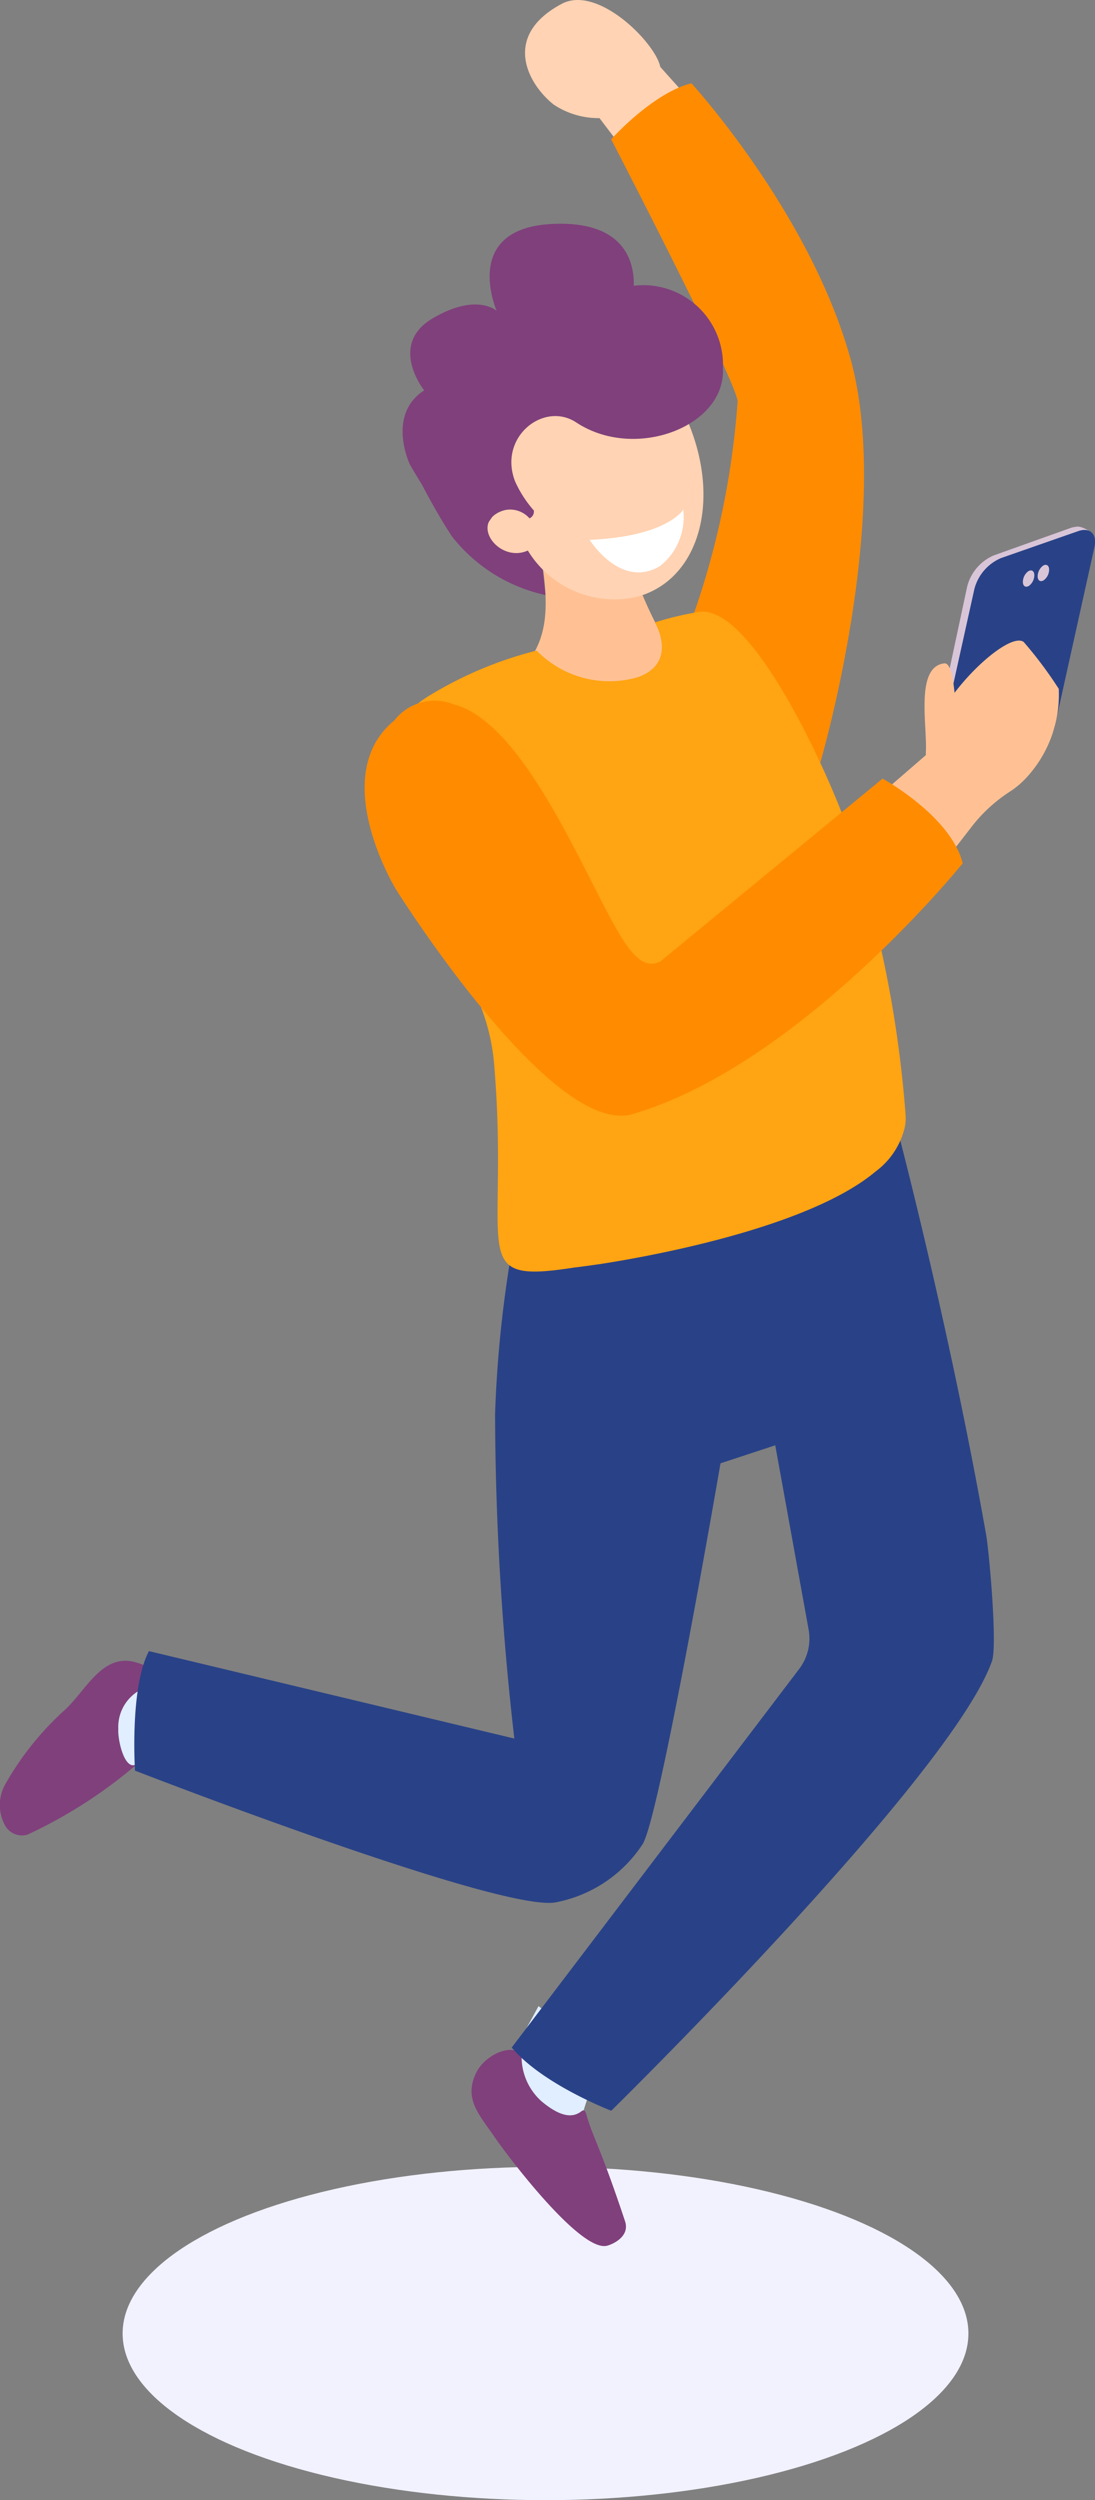 <svg xmlns="http://www.w3.org/2000/svg" xmlns:xlink="http://www.w3.org/1999/xlink" width="52.145" height="118.982" viewBox="0 0 52.145 118.982"><rect x="0" y="0" width="52.145" height="118.982" fill="#808080" stroke="none"/><defs><style>.a{fill:url(#a);}.b{fill:#ffd3b3;}.c{fill:#ff8c00;}.d{fill:#ffc194;}.e{fill:#80407c;}.f{fill:#fff;}.g{fill:#e0eeff;}.h{fill:#294287;}.i{fill:#ffa412;}.j{fill:#d9c5d8;}</style><linearGradient id="a" x1="-44.099" y1="250.092" x2="-43.099" y2="250.092" gradientUnits="objectBoundingBox"><stop offset="0" stop-color="#f2f2ff"/><stop offset="1" stop-color="#f2f2ff"/></linearGradient></defs><g transform="translate(-30.864 -390)"><ellipse class="a" cx="20.139" cy="7.932" rx="20.139" ry="7.932" transform="translate(36.703 493.118)"/><path class="b" d="M61.167,397.929l-1.755-2.308a3.838,3.838,0,0,1-2.189-.65c-1.261-1.007-2.449-3.28.393-4.789,1.722-.915,4.465,1.865,4.691,3,0,0,.958,1.084,1.765,1.945Z"/><path class="c" d="M63.79,393.964s5.629,6.139,7.567,13.082c2.063,7.386-1.432,19.252-1.432,19.252s-7.79-2.035-6.243-6.467a39.146,39.146,0,0,0,2.307-10.707c.06-.768-6.02-12.493-6.02-12.493S61.934,394.429,63.79,393.964Z"/><path class="d" d="M60.939,416.92a19.66,19.66,0,0,0,1.745,3.829c.454.806,1.579,1,.886,1.374-.051.028-2.738,2.062-4.194,2.152a5.816,5.816,0,0,1-4.495-1.717l.66-.528c1.565-1.538,1.483-3.326,1-6.118A25.6,25.6,0,0,0,60.939,416.92Z"/><path class="e" d="M56.708,417.089l.134,1.229a7.74,7.74,0,0,1-4.455-2.79c-.774-1.172-1.447-2.5-1.447-2.5s2.378,1.316,3.054.989c.143-.069.355.194.564.435A20.338,20.338,0,0,1,56.708,417.089Z"/><path class="b" d="M58.289,406.8a4.72,4.72,0,0,1,5.107,2.77c1.959,4.048.822,8.131-2.331,8.864A4.837,4.837,0,0,1,56,416.2c-1.379.623-2.84-1.343-1.178-1.9.8-.268.738.15.738.15-.7-.542-1.861-.856-2.241-1.64-.481-.995-.353-3.6,3.29-5.367A10.521,10.521,0,0,1,58.289,406.8Z"/><path class="f" d="M63.4,414.253s-.731,1.275-4.457,1.439c0,0,1.488,2.369,3.35,1.247A2.958,2.958,0,0,0,63.4,414.253Z"/><path class="e" d="M51.063,408.578s-1.72-2.158.383-3.413,3.07-.373,3.07-.373-1.727-3.933,2.665-4.135c3.539-.163,3.892,1.945,3.864,2.942a3.794,3.794,0,0,1,4.246,3.939c.127,2.762-4.187,4.412-6.984,2.567-1.555-1.027-3.735.708-2.911,2.811a5.437,5.437,0,0,0,.89,1.377.356.356,0,0,1-.206.376,1.233,1.233,0,0,0-1.7-.146c-.293.171-1.019,2.823-4.009-2.441C50.376,412.082,49.265,409.741,51.063,408.578Z"/><path class="g" d="M59.761,488.013a8.909,8.909,0,0,0-1.234,2.949s-4.468-.659-3.171-3.445c-.122.309,1.153-2.046,1.153-2.046Z"/><path class="e" d="M58.525,490.494c.1-.072.138-.076.164-.052a.261.261,0,0,1,.077.118c.36,1.257.64,1.475,1.863,5.146.247.741-.609,1.107-.862,1.169-1.284.31-4.771-4.328-5.324-5.136-.775-1.129-1.5-1.849-.906-3.091.389-.808,1.587-1.407,2.169-.919a2.85,2.85,0,0,0,.96,2.284C57.541,490.737,58.111,490.8,58.525,490.494Z"/><path class="g" d="M38.329,473.983a5.172,5.172,0,0,0-1.05.016c-.7.064-1.751,1.191-1.751,1.191s-.945-5.213,2.188-5.847a3.642,3.642,0,0,0,1.962,1.34C41.134,471.17,38.329,473.983,38.329,473.983Z"/><path class="e" d="M37.481,473.877a22.76,22.76,0,0,1-5.3,3.429.92.92,0,0,1-1.1-.478,2.021,2.021,0,0,1,.042-1.93A14.132,14.132,0,0,1,34,471.33c.968-.92,1.744-2.616,3.251-2.241.682.17,1.308.547,1.384,1.1a2,2,0,0,0-2.137,2.094C36.459,472.819,36.834,474.49,37.481,473.877Z"/><path class="h" d="M73.59,443.71s2.464,9.315,4.238,19.347c.135.763.541,5.238.276,5.992-1.94,5.51-18.131,21.4-18.131,21.4s-3.271-1.25-4.741-3.008l13.69-18.016a2.39,2.39,0,0,0,.449-1.874l-1.589-8.77-2.607.858s-2.924,17.031-3.722,18.145a6.373,6.373,0,0,1-4.041,2.731c-2.363.647-20.119-6.251-20.119-6.251s-.259-3.947.664-5.688l17.4,4.161a137.85,137.85,0,0,1-.917-15.452,57.349,57.349,0,0,1,1.213-9.948Z"/><path class="i" d="M52.926,436.027c.166.376.357.774.544,1.2a9.959,9.959,0,0,1,.918,3.328c.767,9.014-1.385,10.567,3.747,9.778.171-.026.577-.069,1.166-.158.03,0,.061-.009.092-.011,2.979-.458,10.1-1.841,13.161-4.408a3.657,3.657,0,0,0,1.4-2.127,2.237,2.237,0,0,0,.037-.539,55.526,55.526,0,0,0-2.751-13.608c-.71-2.153-4.462-10.7-7.064-10.366a14.892,14.892,0,0,0-2.125.505s1.151,1.928-.836,2.613a4.837,4.837,0,0,1-4.794-1.274,18.453,18.453,0,0,0-5.021,2.09,5.29,5.29,0,0,0-.676.463,6.1,6.1,0,0,0-.469.423c-.006,0-.006,0,0,.006a5.236,5.236,0,0,0-1.107,1.7C47.473,429.667,52.058,434.055,52.926,436.027Z"/><path class="j" d="M75.087,426.495l1.836-8.586a2.21,2.21,0,0,1,1.255-1.474l3.668-1.309a.912.912,0,0,1,.245-.052l.018-.006c.264-.058.72.26.72.26l-.231.024a.86.86,0,0,1,.028.521l-1.835,8.586a2.2,2.2,0,0,1-1.256,1.474l-3.668,1.31C75.305,427.443,74.956,427.109,75.087,426.495Z"/><path class="h" d="M76.141,427.351l3.677-1.284a2.211,2.211,0,0,0,1.266-1.465l1.9-8.573c.135-.613-.212-.95-.775-.753l-3.677,1.283a2.21,2.21,0,0,0-1.266,1.466l-1.9,8.573C75.231,427.21,75.578,427.547,76.141,427.351Z"/><path class="j" d="M80.279,417.465c.019.185.156.246.306.137a.639.639,0,0,0,.238-.53c-.019-.185-.156-.246-.306-.138A.642.642,0,0,0,80.279,417.465Z"/><path class="j" d="M79.575,417.73c.019.185.156.246.306.138a.645.645,0,0,0,.238-.531c-.019-.185-.156-.246-.306-.137A.639.639,0,0,0,79.575,417.73Z"/><path class="d" d="M72.016,428.48l2.938-2.544c0-.051,0-.1,0-.15.076-1.241-.519-4.055.88-4.217.344-.039.443,1.028.488,1.4,1.162-1.524,2.8-2.793,3.292-2.417a19.37,19.37,0,0,1,1.668,2.228,5.81,5.81,0,0,1-1.621,4.314,4.045,4.045,0,0,1-.679.561,7.383,7.383,0,0,0-1.785,1.609l-1.848,2.383Z"/><path class="c" d="M49.642,424.287a2.433,2.433,0,0,1,2.832-.765c3.51.908,6.451,8.741,8.075,11.23.756,1.16,1.256,1.233,1.756,1.009l10.589-8.707s3.252,1.778,3.815,4.03c0,0-7.737,9.6-15.724,11.936-3.86,1.128-11.268-10.7-11.268-10.7S46.42,426.928,49.642,424.287Z"/></g></svg>